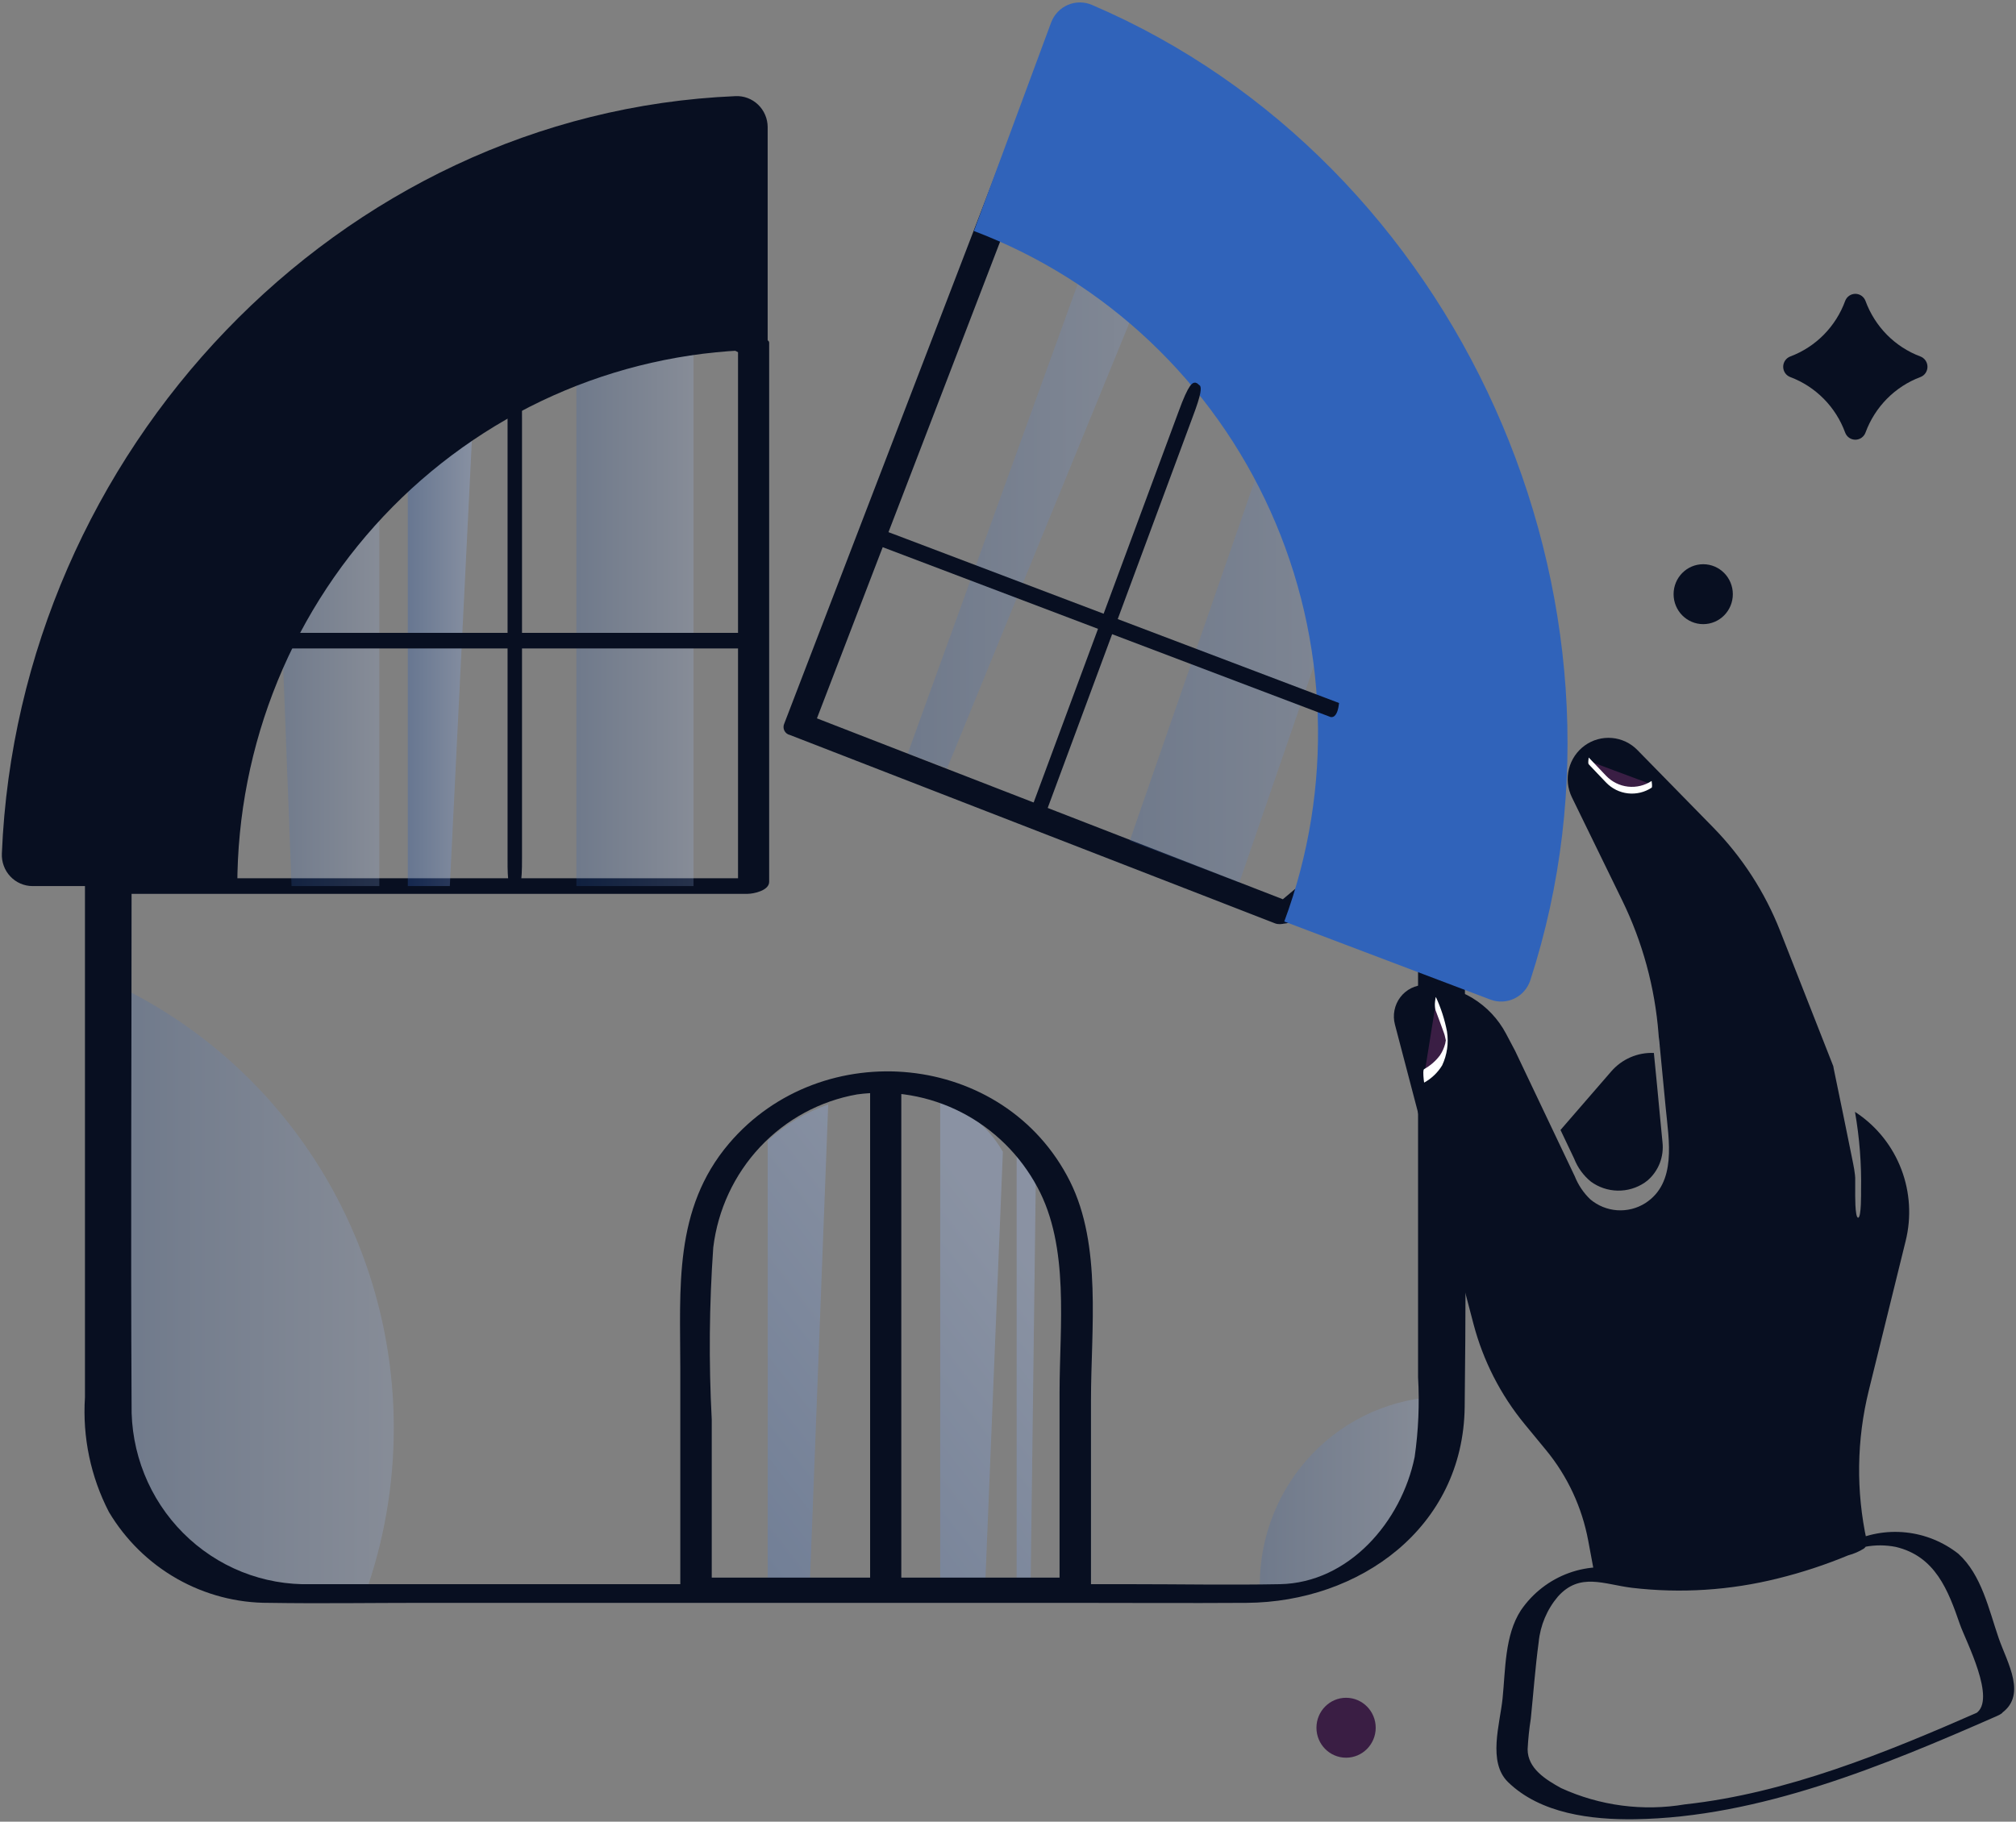 <svg width="104" height="94" viewBox="0 0 104 94" fill="none" xmlns="http://www.w3.org/2000/svg">
<rect x="0" y="0" width="104" height="94" fill="#808080" stroke="none"/>
<path opacity="0.2" d="M20.314 73.678C20.317 76.632 19.807 79.563 18.808 82.337H14.697C12.425 82.337 10.247 81.425 8.641 79.8C7.035 78.175 6.133 75.972 6.133 73.674V50.897C10.38 52.955 13.965 56.186 16.474 60.217C18.983 64.248 20.314 68.915 20.314 73.678Z" fill="url(#paint0_linear_447_46097)"/>
<path opacity="0.2" d="M73.896 72.088V73.298C73.896 75.685 72.958 77.973 71.29 79.661C69.622 81.348 67.359 82.296 65 82.296C64.87 79.756 65.728 77.265 67.391 75.357C69.054 73.45 71.389 72.276 73.896 72.088Z" fill="url(#paint1_linear_447_46097)"/>
<path d="M73.154 45.002V71.059C73.233 72.436 73.174 73.817 72.978 75.183C72.293 78.533 69.573 81.675 66.032 81.744C63.433 81.793 60.831 81.744 58.226 81.744H16.039C14.821 81.778 13.609 81.561 12.476 81.108C11.343 80.654 10.313 79.972 9.448 79.104C8.583 78.236 7.901 77.2 7.444 76.057C6.987 74.915 6.764 73.69 6.788 72.458C6.74 63.516 6.788 54.574 6.788 45.633V44.797C6.788 44.443 4.383 44.774 4.383 45.45V72.104C4.25 74.153 4.678 76.199 5.618 78.018C6.475 79.456 7.686 80.644 9.133 81.466C10.581 82.288 12.214 82.716 13.873 82.708C16.52 82.75 19.172 82.708 21.818 82.708H55.054C58.138 82.708 61.224 82.728 64.309 82.708C70.131 82.668 75.486 78.837 75.559 72.597C75.669 63.475 75.559 54.344 75.559 45.222V44.355C75.559 44 73.154 44.332 73.154 45.007V45.002Z" fill="#080F21"/>
<path d="M38.073 18.118V45.939L39.202 45.32H7.262L7.731 45.602L10.83 26.836C10.944 26.371 11.022 25.897 11.063 25.419C11.063 25.294 11.134 25.163 11.125 25.038C11.113 24.843 10.605 25.262 10.975 25.167C11.733 24.814 12.441 24.358 13.077 23.811L14.66 22.791C17.008 21.275 19.357 19.76 21.707 18.247L29.852 12.994L28.723 13.171L38.231 18.259C38.629 18.472 40.112 17.855 39.526 17.543C36.353 15.846 33.184 14.149 30.018 12.454C29.828 12.403 29.629 12.393 29.435 12.423C29.241 12.453 29.055 12.524 28.888 12.629L13.982 22.241L10.592 24.428C9.756 24.967 9.567 25.072 9.411 26.017L7.687 36.479L6.143 45.841C6.101 46.099 6.437 46.123 6.614 46.123H38.551C38.883 46.123 39.679 45.952 39.679 45.504V17.684C39.675 17.286 38.073 17.557 38.073 18.118Z" fill="#080F21"/>
<path opacity="0.2" d="M35.777 16.315V45.722H29.735V13.081L35.777 16.315Z" fill="url(#paint2_linear_447_46097)"/>
<path opacity="0.3" d="M24.637 16.763L23.205 45.722H21.038V18.177L24.637 16.763Z" fill="url(#paint3_linear_447_46097)"/>
<path opacity="0.2" d="M19.569 19.123V45.722H15.041L14.16 22.611L19.569 19.123Z" fill="url(#paint4_linear_447_46097)"/>
<path d="M12.242 45.722H1.676C1.461 45.721 1.25 45.677 1.053 45.591C0.857 45.506 0.679 45.381 0.532 45.224C0.384 45.067 0.269 44.881 0.195 44.678C0.12 44.475 0.086 44.259 0.096 44.043C0.947 23.322 17.457 5.82 37.942 4.961C38.156 4.951 38.369 4.984 38.57 5.06C38.77 5.136 38.954 5.252 39.109 5.401C39.264 5.55 39.388 5.73 39.472 5.929C39.557 6.127 39.601 6.342 39.602 6.558V18.047C36.009 18.047 32.451 18.763 29.132 20.153C25.813 21.544 22.797 23.583 20.256 26.152C17.716 28.722 15.7 31.773 14.325 35.131C12.95 38.489 12.242 42.088 12.242 45.722Z" fill="#080F21"/>
<path d="M26.556 45.947C26.521 45.947 26.487 45.939 26.455 45.925C26.423 45.911 26.394 45.891 26.37 45.865C26.271 45.766 26.174 45.562 26.184 44.314V21.606C26.174 20.21 26.304 20.079 26.372 20.009L26.438 19.942L26.556 19.929C26.591 19.929 26.626 19.936 26.658 19.95C26.69 19.964 26.719 19.985 26.743 20.01C26.843 20.111 26.938 20.314 26.929 21.562V44.27C26.938 45.666 26.809 45.797 26.741 45.866L26.676 45.934L26.556 45.947Z" fill="#080F21"/>
<path d="M38.807 33.47C38.753 33.469 38.699 33.465 38.646 33.459H38.574H14.16C13.918 33.459 13.918 33.18 13.918 33.062C13.918 32.945 13.918 32.663 14.16 32.663C14.261 32.641 14.364 32.639 14.466 32.656C14.493 32.656 14.519 32.656 14.538 32.656H38.951C39.194 32.656 39.194 32.934 39.194 33.052C39.194 33.171 39.194 33.452 38.951 33.452C38.904 33.464 38.856 33.47 38.807 33.47Z" fill="#080F21"/>
<path d="M66.713 46.609L44.86 38.123L41.692 36.892L41.983 37.485L51.812 11.898L53.207 8.271L51.822 8.646L60.647 14.055L66.345 17.547C66.931 17.906 67.505 18.304 68.109 18.628C68.239 18.687 68.361 18.762 68.472 18.852C68.341 18.727 68.405 18.637 68.423 19.038C68.618 20.635 68.926 22.216 69.344 23.768C69.713 25.65 70.079 27.532 70.442 29.414C71.116 32.888 71.791 36.363 72.467 39.838C72.549 40.155 72.612 40.478 72.654 40.803C72.63 40.421 72.692 40.579 72.366 40.82C71.501 41.539 70.673 42.303 69.884 43.107C69.109 43.818 68.353 44.542 67.57 45.234C67.377 45.406 67.696 45.122 67.512 45.283C67.3 45.465 67.085 45.642 66.87 45.821L65.719 46.788C64.883 47.488 66.18 47.953 66.766 47.459C67.983 46.443 69.158 45.416 70.321 44.344L72.998 41.881C73.302 41.601 74.124 41.05 74.251 40.628C74.272 40.001 74.17 39.376 73.952 38.788L73.247 35.162C72.952 33.657 72.659 32.151 72.368 30.646C71.704 27.245 71.043 23.844 70.385 20.443C70.249 19.745 70.26 18.53 69.773 17.981C69.529 17.785 69.261 17.621 68.976 17.492L63.984 14.432L53.068 7.742C52.832 7.622 52.561 7.594 52.305 7.663C52.05 7.733 51.829 7.895 51.684 8.118L41.853 33.706L40.46 37.333C40.433 37.39 40.419 37.453 40.42 37.517C40.42 37.581 40.435 37.644 40.463 37.701C40.491 37.758 40.532 37.808 40.582 37.847C40.631 37.886 40.689 37.913 40.751 37.926L62.605 46.413L65.772 47.644C66.407 47.895 67.647 46.972 66.713 46.609Z" fill="#080F21"/>
<path opacity="0.2" d="M74.088 16.037L63.937 45.535L58.28 43.389L69.719 10.413C71.339 12.152 72.801 14.034 74.088 16.037Z" fill="url(#paint5_linear_447_46097)"/>
<path opacity="0.2" d="M62.233 6.949L48.859 39.647L46.829 38.878L58.23 7.378L62.233 6.949Z" fill="url(#paint6_linear_447_46097)"/>
<path d="M50.241 11.919L54.225 1.161C54.301 0.958 54.416 0.774 54.565 0.617C54.713 0.461 54.891 0.337 55.088 0.253C55.285 0.168 55.497 0.125 55.712 0.125C55.926 0.125 56.137 0.17 56.334 0.255C75.219 8.337 85.343 30.87 78.948 50.572C78.882 50.778 78.776 50.968 78.635 51.132C78.494 51.294 78.323 51.427 78.13 51.521C77.937 51.615 77.728 51.669 77.514 51.679C77.301 51.689 77.087 51.656 76.887 51.58L66.252 47.55C68.799 40.677 68.544 33.062 65.541 26.38C62.538 19.698 57.035 14.496 50.241 11.919Z" fill="#3063BA"/>
<path d="M53.248 42.513L53.122 42.279L53.207 42.14C53.253 42.071 53.293 41.998 53.328 41.924L53.238 41.879L53.247 41.614L60.785 21.276C61.339 19.745 61.522 19.745 61.67 19.745L61.757 19.779L61.912 19.909C61.969 20.041 61.994 20.284 61.529 21.509L53.974 41.89C53.974 41.89 53.595 42.513 53.379 42.513H53.248Z" fill="#080F21"/>
<path d="M68.653 37.003L44.384 27.798L44.418 27.574C44.44 27.456 44.529 27.069 44.769 27.069L46.155 27.58L69.079 36.276L69.045 36.5C69.023 36.618 68.935 37.003 68.694 37.003H68.653Z" fill="#080F21"/>
<path opacity="0.3" d="M42.726 56.99L41.794 81.282L41.771 81.883H39.603V58.856C40.509 58.026 41.571 57.392 42.726 56.99Z" fill="url(#paint7_linear_447_46097)"/>
<path opacity="0.3" d="M53.434 60.871L53.174 81.287L53.167 81.888H52.446V58.576C52.557 58.765 52.668 58.969 52.778 59.183L52.809 59.245C53.06 59.769 53.269 60.313 53.434 60.871Z" fill="url(#paint8_linear_447_46097)"/>
<path opacity="0.3" d="M51.736 59.428L50.836 81.473L50.81 82.074H48.502V56.807C49.845 57.228 50.984 58.141 51.697 59.367L51.736 59.428Z" fill="url(#paint9_linear_447_46097)"/>
<path d="M55.545 81.407H35.981L36.717 81.918V73.251C36.56 70.294 36.587 67.329 36.795 64.374C37.03 62.425 37.878 60.604 39.215 59.18C40.552 57.757 42.307 56.807 44.22 56.471C46.066 56.222 47.943 56.546 49.603 57.401C51.263 58.256 52.627 59.6 53.515 61.257C55.19 64.346 54.66 68.438 54.66 71.844V82.05C54.66 82.881 56.281 82.626 56.281 81.918V72.219C56.281 68.621 56.851 64.257 55.194 60.952C51.82 54.235 42.409 53.362 37.61 59.003C34.733 62.383 35.095 66.49 35.095 70.61V82.05C35.095 82.468 35.485 82.562 35.831 82.562H55.4C56.299 82.562 56.637 81.407 55.545 81.407Z" fill="#080F21"/>
<path d="M81.206 59.786C80.972 59.294 80.735 58.801 80.502 58.307L83.121 55.284C83.394 54.969 83.733 54.721 84.113 54.556C84.494 54.391 84.906 54.315 85.319 54.333C85.43 55.452 85.54 56.58 85.644 57.706C85.683 58.115 85.723 58.526 85.763 58.937C85.804 59.301 85.757 59.671 85.626 60.013C85.494 60.355 85.282 60.659 85.008 60.899C84.957 60.942 84.904 60.982 84.849 61.021C84.436 61.301 83.948 61.446 83.45 61.437C82.953 61.428 82.471 61.266 82.068 60.971C81.684 60.658 81.387 60.25 81.206 59.786Z" fill="#080F21"/>
<path d="M96.407 71.745C95.777 74.293 95.741 76.954 96.303 79.518C94.186 80.734 91.848 81.502 89.429 81.775C87.01 82.049 84.562 81.823 82.233 81.11L81.933 79.502C81.613 77.782 80.865 76.173 79.758 74.828L78.652 73.485C77.411 71.976 76.511 70.212 76.013 68.316L71.961 52.868C71.897 52.627 71.889 52.375 71.937 52.131C71.985 51.886 72.088 51.656 72.237 51.459C72.387 51.261 72.58 51.101 72.801 50.99C73.021 50.88 73.264 50.823 73.51 50.822H73.532C74.387 50.822 75.225 51.056 75.959 51.5C76.692 51.944 77.292 52.581 77.695 53.343L78.16 54.223C78.829 55.626 79.497 57.031 80.163 58.437C80.522 59.189 80.879 59.944 81.237 60.695C81.416 61.146 81.689 61.552 82.038 61.886C82.431 62.217 82.917 62.414 83.427 62.449C83.938 62.484 84.446 62.355 84.879 62.081C86.51 61.028 86.09 58.847 85.931 57.182C85.829 56.113 85.724 55.045 85.622 53.972H85.609L85.572 53.517L85.559 53.343C85.371 50.944 84.733 48.603 83.678 46.446L81.089 41.139C80.869 40.686 80.815 40.169 80.937 39.679C81.059 39.189 81.349 38.76 81.756 38.467C82.162 38.174 82.659 38.037 83.156 38.08C83.653 38.123 84.119 38.344 84.47 38.703L88.375 42.692C89.871 44.22 91.047 46.038 91.833 48.036L94.574 55.014C94.582 55.067 94.591 55.12 94.602 55.169C94.934 56.79 95.276 58.41 95.598 60.035C95.639 60.238 95.674 60.442 95.696 60.648C95.696 60.656 95.696 60.714 95.705 60.76C95.704 60.731 95.704 60.702 95.705 60.672C95.705 60.569 95.705 60.712 95.705 60.743C95.705 60.812 95.705 60.807 95.705 60.775C95.705 60.999 95.705 61.223 95.705 61.441C95.705 61.572 95.683 62.833 95.856 62.833C96.028 62.833 96.007 61.49 96.007 61.441C96.034 60.078 95.929 58.715 95.694 57.372L95.805 57.447C96.841 58.151 97.638 59.161 98.086 60.339C98.534 61.518 98.611 62.807 98.308 64.032L96.407 71.745Z" fill="#080F21"/>
<path d="M85.619 53.966H85.609L85.572 53.511C85.589 53.663 85.609 53.819 85.619 53.966Z" fill="white"/>
<path d="M74.064 51.789L74.507 52.985C74.664 53.412 74.672 53.88 74.528 54.312C74.383 54.744 74.097 55.112 73.716 55.356L73.467 55.515" fill="#3A1E44"/>
<path d="M74.055 52.125C74.205 52.531 74.362 52.936 74.505 53.345C74.545 53.457 74.557 53.578 74.59 53.695C74.615 53.783 74.615 53.583 74.59 53.667C74.573 53.724 74.57 53.789 74.556 53.847C74.5 54.065 74.407 54.272 74.282 54.458C74.062 54.75 73.785 54.991 73.467 55.167C73.405 55.206 73.43 55.452 73.43 55.515C73.43 55.543 73.46 55.866 73.467 55.863C73.848 55.654 74.168 55.348 74.396 54.975C74.652 54.432 74.739 53.822 74.647 53.228C74.529 52.615 74.337 52.019 74.076 51.453C74.061 51.413 74.03 51.677 74.029 51.696C74.013 51.84 74.021 51.985 74.055 52.125Z" fill="white"/>
<path d="M81.957 39.266L82.86 40.216C83.159 40.53 83.557 40.728 83.985 40.775C84.413 40.822 84.844 40.717 85.203 40.476" fill="#3A1E44"/>
<path d="M81.957 39.436C82.257 39.751 82.553 40.069 82.856 40.381C83.156 40.693 83.554 40.89 83.982 40.938C84.41 40.986 84.842 40.883 85.203 40.645C85.234 40.625 85.222 40.504 85.222 40.471C85.222 40.457 85.205 40.296 85.203 40.298C84.842 40.535 84.41 40.639 83.982 40.59C83.554 40.542 83.156 40.345 82.856 40.033C82.553 39.72 82.257 39.403 81.957 39.088C81.957 39.088 81.938 39.245 81.938 39.261C81.938 39.304 81.925 39.401 81.957 39.436Z" fill="white"/>
<path d="M95.711 60.739C95.711 60.809 95.711 60.803 95.711 60.772C95.71 60.769 95.709 60.767 95.709 60.764C95.709 60.761 95.71 60.758 95.711 60.756C95.71 60.727 95.71 60.698 95.711 60.669C95.711 60.566 95.711 60.708 95.711 60.739Z" fill="white"/>
<path d="M102.078 88.336C97.286 90.439 92.154 92.54 86.923 93.106C84.757 93.474 82.531 93.181 80.53 92.265C79.742 91.829 78.809 91.258 78.806 90.266C78.833 89.738 78.887 89.213 78.969 88.691C79.104 87.374 79.199 86.048 79.376 84.737C79.46 83.866 79.808 83.043 80.372 82.379C81.503 81.122 82.738 81.754 84.19 81.932C86.71 82.228 89.262 82.063 91.725 81.446C92.959 81.142 94.168 80.744 95.343 80.256C95.629 80.181 95.903 80.063 96.155 79.906C96.584 79.522 95.728 79.891 96.217 79.815C96.74 79.716 97.276 79.718 97.797 79.821C99.838 80.305 100.499 82.052 101.108 83.819C101.396 84.652 103.026 87.727 101.922 88.418C101.258 88.835 102.85 88.659 103.151 88.471C104.633 87.544 103.549 85.808 103.107 84.529C102.595 83.044 102.227 81.262 101.025 80.174C100.24 79.558 99.299 79.176 98.311 79.074C97.322 78.971 96.324 79.152 95.432 79.594C91.888 81.263 87.919 81.778 84.073 81.07C83.046 80.769 81.95 80.802 80.942 81.165C79.934 81.529 79.065 82.203 78.457 83.094C77.619 84.385 77.666 86.159 77.513 87.647C77.376 88.974 76.738 90.915 77.79 91.951C79.466 93.591 82.106 93.904 84.326 93.873C90.757 93.781 97.183 91.109 103 88.555C103.969 88.135 102.466 88.166 102.078 88.336Z" fill="#080F21"/>
<path d="M69.44 90.698C70.284 90.698 70.969 90.006 70.969 89.152C70.969 88.299 70.284 87.606 69.44 87.606C68.596 87.606 67.912 88.299 67.912 89.152C67.912 90.006 68.596 90.698 69.44 90.698Z" fill="#3A1E44"/>
<path d="M96.238 15.534C96.479 16.188 96.856 16.782 97.343 17.276C97.831 17.769 98.418 18.15 99.065 18.393C99.173 18.433 99.266 18.506 99.332 18.601C99.398 18.696 99.433 18.809 99.433 18.926C99.433 19.042 99.398 19.155 99.332 19.251C99.266 19.346 99.173 19.418 99.065 19.458C98.418 19.701 97.831 20.082 97.343 20.576C96.856 21.069 96.479 21.663 96.238 22.317C96.199 22.426 96.127 22.52 96.033 22.587C95.939 22.654 95.827 22.689 95.712 22.689C95.597 22.689 95.485 22.654 95.39 22.587C95.296 22.52 95.225 22.426 95.185 22.317C94.945 21.663 94.568 21.069 94.08 20.576C93.592 20.082 93.005 19.701 92.359 19.458C92.251 19.418 92.157 19.346 92.091 19.251C92.026 19.155 91.99 19.042 91.99 18.926C91.99 18.809 92.026 18.696 92.091 18.601C92.157 18.506 92.251 18.433 92.359 18.393C93.005 18.15 93.592 17.769 94.08 17.276C94.568 16.782 94.945 16.188 95.185 15.534C95.225 15.425 95.296 15.331 95.39 15.264C95.485 15.198 95.597 15.162 95.712 15.162C95.827 15.162 95.939 15.198 96.033 15.264C96.127 15.331 96.199 15.425 96.238 15.534Z" fill="#080F21"/>
<path d="M87.864 32.206C88.708 32.206 89.392 31.514 89.392 30.66C89.392 29.806 88.708 29.114 87.864 29.114C87.02 29.114 86.336 29.806 86.336 30.66C86.336 31.514 87.02 32.206 87.864 32.206Z" fill="#080F21"/>
<path d="M44.887 55.884V82.165C44.887 82.888 46.496 82.568 46.496 81.983V55.703C46.496 54.979 44.887 55.299 44.887 55.884Z" fill="#080F21"/>
<defs>
<linearGradient id="paint0_linear_447_46097" x1="6.133" y1="66.617" x2="20.314" y2="66.617" gradientUnits="userSpaceOnUse">
<stop offset="0.005" stop-color="#3063BA"/>
<stop offset="1" stop-color="#A3BFF6"/>
</linearGradient>
<linearGradient id="paint1_linear_447_46097" x1="64.987" y1="77.193" x2="73.896" y2="77.193" gradientUnits="userSpaceOnUse">
<stop offset="0.005" stop-color="#3063BA"/>
<stop offset="1" stop-color="#A3BFF6"/>
</linearGradient>
<linearGradient id="paint2_linear_447_46097" x1="29.735" y1="29.401" x2="35.777" y2="29.401" gradientUnits="userSpaceOnUse">
<stop offset="0.005" stop-color="#3063BA"/>
<stop offset="1" stop-color="#A3BFF6"/>
</linearGradient>
<linearGradient id="paint3_linear_447_46097" x1="21.038" y1="31.243" x2="24.637" y2="31.243" gradientUnits="userSpaceOnUse">
<stop offset="0.005" stop-color="#3063BA"/>
<stop offset="1" stop-color="#A3BFF6"/>
</linearGradient>
<linearGradient id="paint4_linear_447_46097" x1="14.16" y1="32.422" x2="19.569" y2="32.422" gradientUnits="userSpaceOnUse">
<stop offset="0.005" stop-color="#3063BA"/>
<stop offset="1" stop-color="#A3BFF6"/>
</linearGradient>
<linearGradient id="paint5_linear_447_46097" x1="58.28" y1="27.975" x2="74.088" y2="27.975" gradientUnits="userSpaceOnUse">
<stop offset="0.005" stop-color="#3063BA"/>
<stop offset="1" stop-color="#A3BFF6"/>
</linearGradient>
<linearGradient id="paint6_linear_447_46097" x1="46.829" y1="23.299" x2="62.233" y2="23.299" gradientUnits="userSpaceOnUse">
<stop offset="0.005" stop-color="#3063BA"/>
<stop offset="1" stop-color="#A3BFF6"/>
</linearGradient>
<linearGradient id="paint7_linear_447_46097" x1="27.767" y1="80.674" x2="51.078" y2="62.487" gradientUnits="userSpaceOnUse">
<stop offset="0.005" stop-color="#3063BA"/>
<stop offset="1" stop-color="#A3BFF6"/>
</linearGradient>
<linearGradient id="paint8_linear_447_46097" x1="32.359" y1="86.559" x2="55.669" y2="68.371" gradientUnits="userSpaceOnUse">
<stop offset="0.005" stop-color="#3063BA"/>
<stop offset="1" stop-color="#A3BFF6"/>
</linearGradient>
<linearGradient id="paint9_linear_447_46097" x1="30.769" y1="84.521" x2="54.079" y2="66.333" gradientUnits="userSpaceOnUse">
<stop offset="0.005" stop-color="#3063BA"/>
<stop offset="1" stop-color="#A3BFF6"/>
</linearGradient>
</defs>
</svg>

